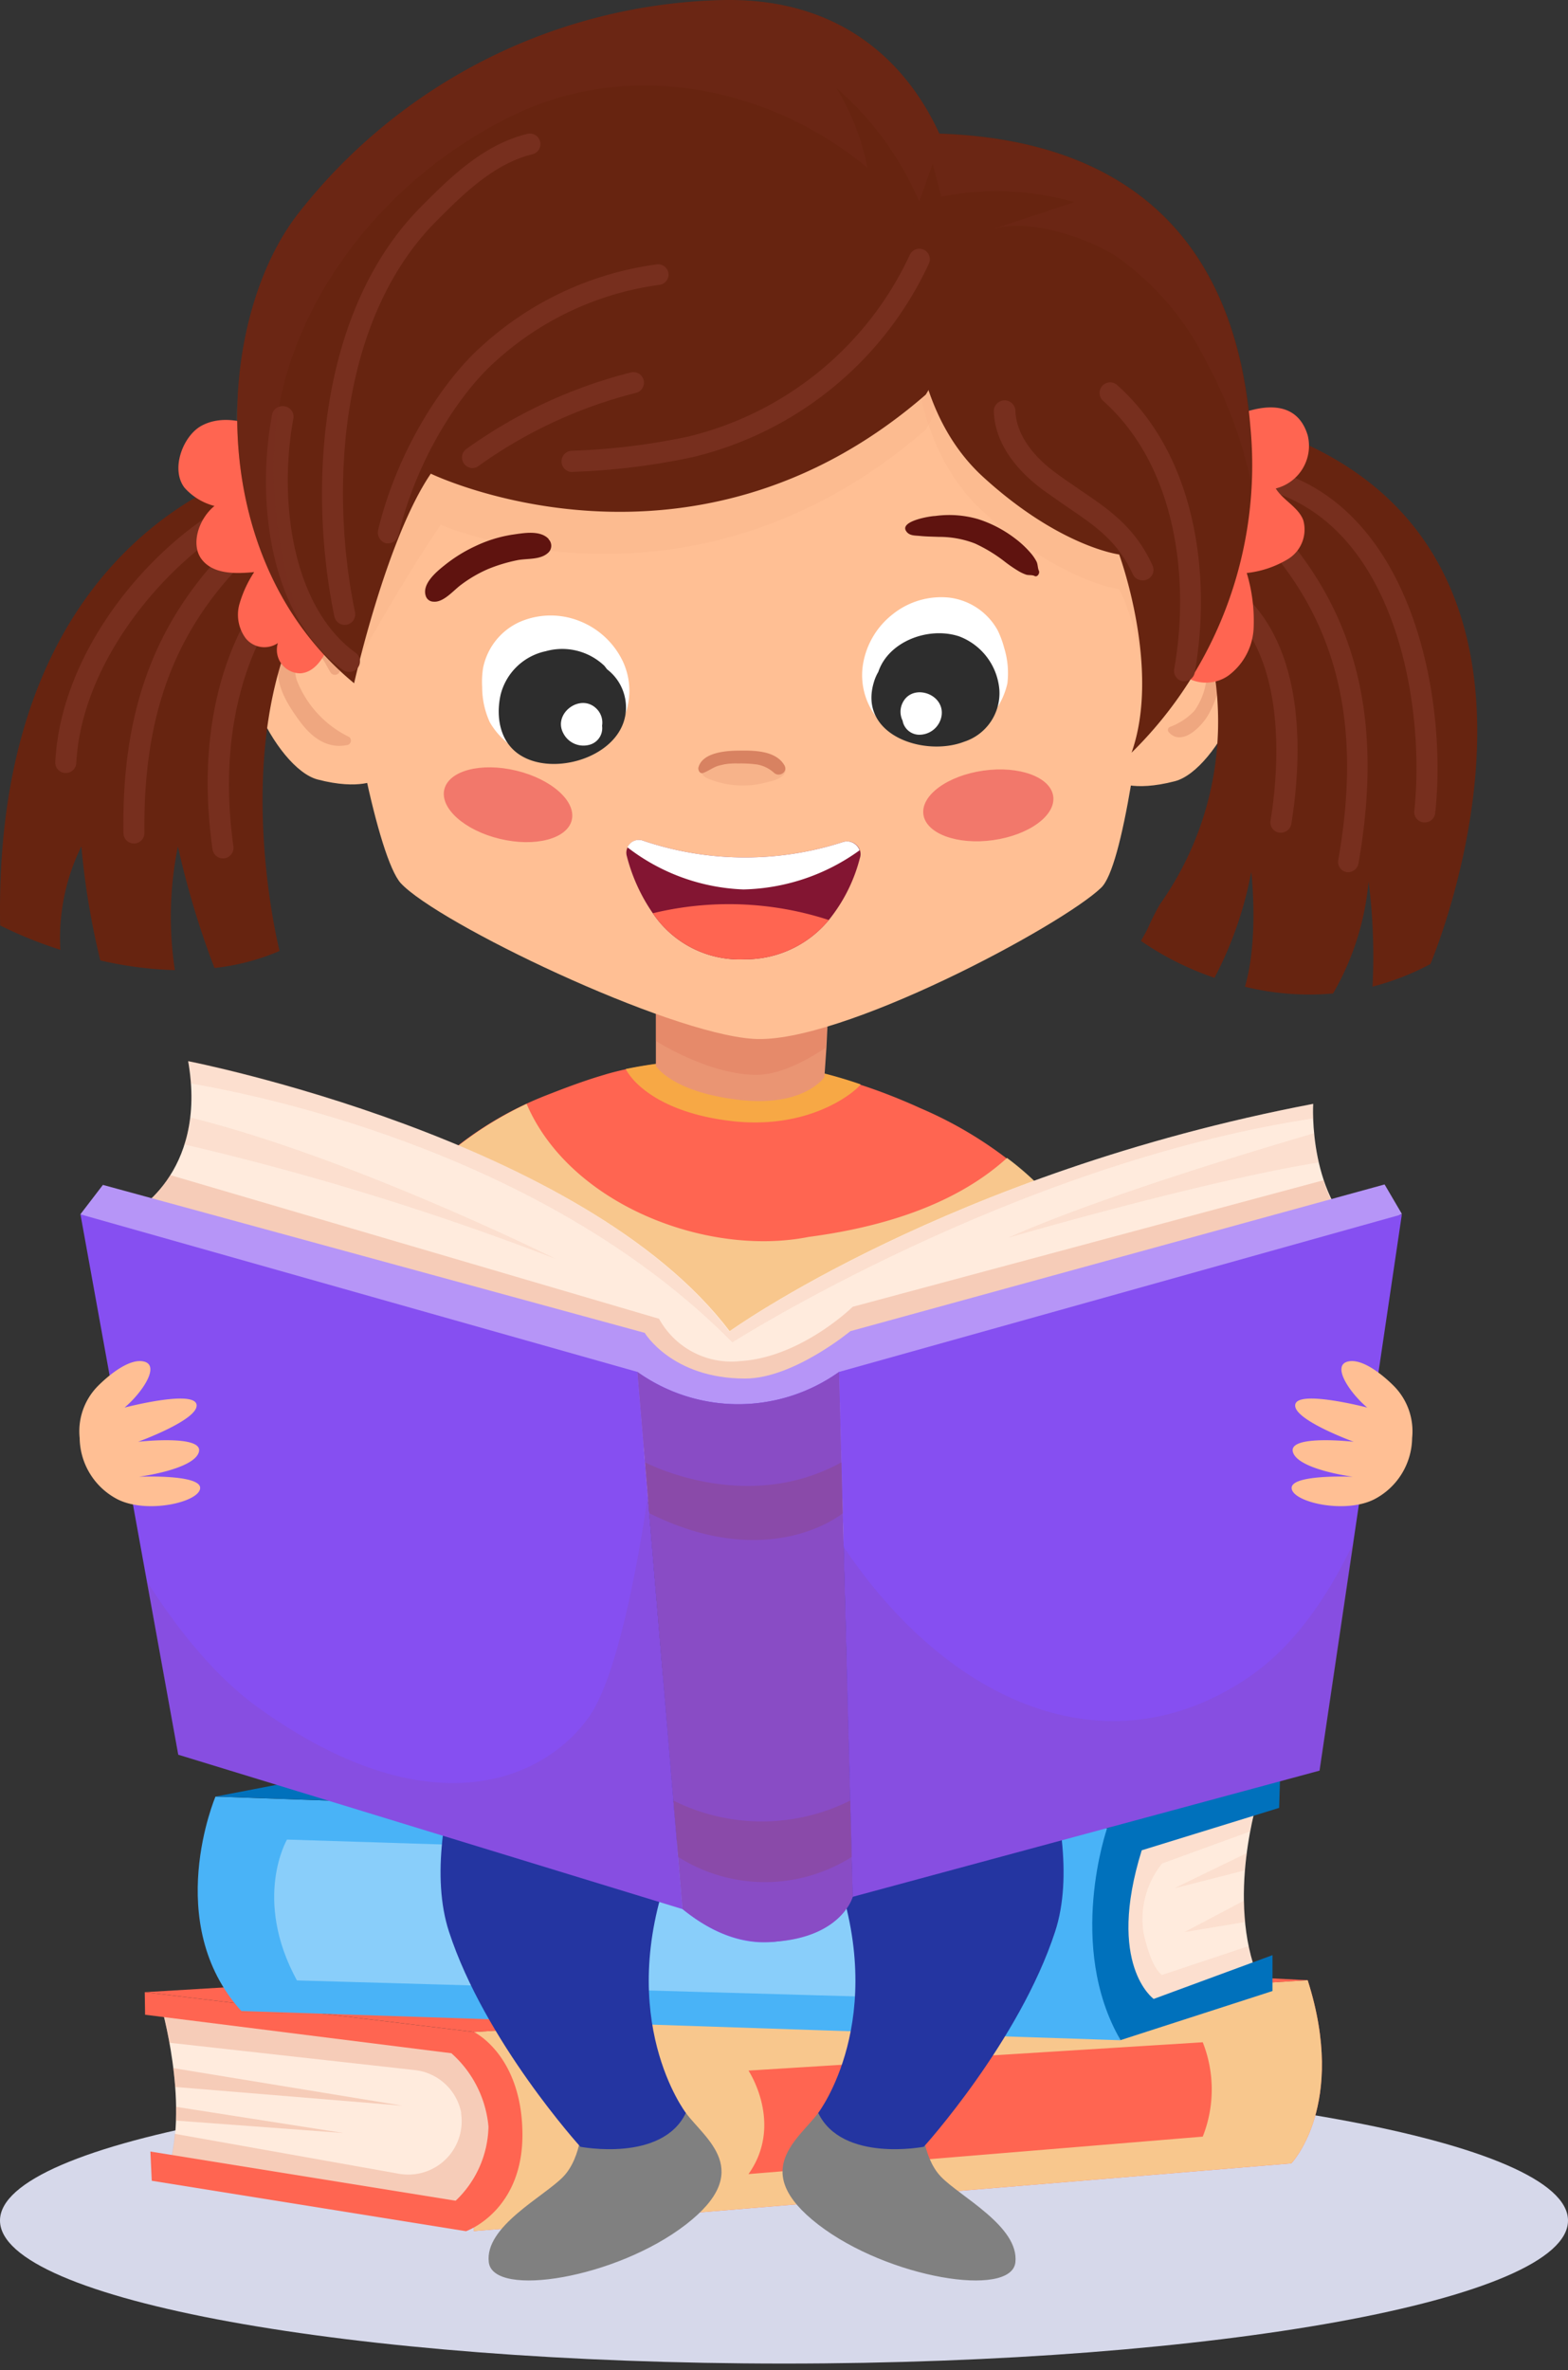 <?xml version="1.0" encoding="UTF-8"?> <svg xmlns="http://www.w3.org/2000/svg" width="139" height="210" fill="none"><rect width="100%" height="100%" fill="#333333" stroke="none"/> <g style="mix-blend-mode:multiply" opacity=".95"> <path d="m115.343 179-67.159 4.169v16.03l65.868-5.449s4.545-4.705 1.291-14.75z" fill="#F8CC90" style="mix-blend-mode:multiply" opacity=".95"></path> <path d="M69.5 209.431c38.384 0 69.5-5.674 69.5-12.673s-31.116-12.673-69.5-12.673S0 189.759 0 196.758s31.116 12.673 69.5 12.673z" fill="#DEE1F3"></path> </g> <path d="m115.922 175.462-73.91 4.59v17.64l72.46-6s4.98-5.17 1.45-16.23z" fill="#FF6551"></path> <path d="m115.922 175.462-73.91 4.59v17.64l72.46-6s4.98-5.17 1.45-16.23z" fill="#F8CC90" style="mix-blend-mode:multiply" opacity=".95"></path> <path d="M66.352 183.472s3.15 4.73 0 9.17l40.27-3.32a11.366 11.366 0 0 0 0-8.36l-40.27 2.51zM12.862 176.522l56.94-3.42 46.12 2.36-73.88 4.59-29.18-3.53z" fill="#FF6551"></path> <path d="M14.272 177.692s2.47 8.47.71 14.36l26.33 4.47s3.32-.47 3.9-5.42c.58-4.95-3.9-11.1-3.9-11.1l-27.04-2.31z" fill="#FFEBDD"></path> <path d="m41.312 180.002-27-2.27s.35 1.27.7 3.27l21.73 2.42a4.716 4.716 0 0 1 4.14 3.77v.12a4.728 4.728 0 0 1-5.57 5.29l-19.82-3.53a15.092 15.092 0 0 1-.54 3l26.33 4.47s3.32-.47 3.9-5.42c.58-4.95-3.87-11.12-3.87-11.12z" fill="#E79E82" style="mix-blend-mode:multiply" opacity=".41"></path> <path d="M15.362 183.252c.07.54.13 1.1.17 1.67l20.15 1.66-20.32-3.33zM30.442 189.002l-14.84-2.32v1.22l14.84 1.1z" fill="#E79E82" style="mix-blend-mode:multiply" opacity=".41"></path> <path d="m12.862 178.522 27.15 3.41a9.87 9.87 0 0 1 3.29 6.5 9.3 9.3 0 0 1-2.91 6.57l-27.06-4.36.12 2.59 27.86 4.47s5.08-1.76 5-8.7c-.08-6.94-4.3-8.95-4.3-8.95l-29.18-3.53.03 2z" fill="#FF6551"></path> <path d="M111.572 159.192s-2.94 9.09 0 16.15l-9.3 3.18s-7.53-4.59-1.53-15.89l10.83-3.44z" fill="#FFEBDD"></path> <g style="mix-blend-mode:multiply" opacity=".41"> <path d="m102.272 178.522 9.3-3.18a15.697 15.697 0 0 1-.88-2.9l-7.68 2.56s-.94-.47-1.65-3.78a7.89 7.89 0 0 1 1.65-6.1l7.8-2.84c.188-1.033.435-2.055.74-3.06l-10.83 3.44c-5.98 11.27 1.55 15.86 1.55 15.86z" fill="#E79E82" style="mix-blend-mode:multiply" opacity=".41"></path> <path d="M110.362 165.722c0-.53.1-1 .16-1.52l-6.43 3.12 6.27-1.6zM105.013 171.192l5.38-.89c-.06-.64-.1-1.27-.11-1.89l-5.27 2.78z" fill="#E79E82" style="mix-blend-mode:multiply" opacity=".41"></path> </g> <path d="M19.102 159.192s-4.77 11.21 2.29 19l77.94 2.59s-3.68-6-1.19-18.77l-79.04-2.82z" fill="#49B3F7"></path> <path d="M25.442 163.002s-3.07 5.24.88 12.48l59.12 1.69s-3.53-3.49-1.59-12.33l-58.41-1.84z" fill="#89CEFA"></path> <path d="m113.512 156.322-15.37 5.68s-3.64 10.42 1.19 18.77l13.47-4.35v-3.18l-10.53 3.88s-4.23-3-1.06-13.17l12.18-3.76.12-3.87zM19.102 159.192l29.53-5.69 64.88 2.82-15.37 5.66-79.04-2.79z" fill="#0071BC"></path> <path d="M51.632 187.802s0 3.3-1.7 5.07c-1.7 1.77-7 4.41-6.6 7.59.4 3.18 11.3 1.42 17.47-3.35 6.17-4.77 1.7-7.58 0-9.89l-9.17.58z" fill="gray"></path> <path d="M44.572 145.662s-7.94 15.78-4.77 25.5c3.17 9.72 11.65 19.06 11.65 19.06s7.23 1.41 9.35-3c0 0-6.35-8.29-1.41-21.7 0 0 4.06-12.76-1.76-18.38-5.82-5.62-10.24-4.4-13.06-1.48z" fill="#2435A1"></path> <path d="M81.712 187.802s0 3.3 1.7 5.07c1.7 1.77 6.95 4.41 6.6 7.59-.35 3.18-11.3 1.42-17.48-3.35s-1.69-7.58 0-9.89l9.18.58z" fill="gray"></path> <path d="M88.772 145.662s7.94 15.78 4.76 25.5c-3.18 9.72-11.64 19.06-11.64 19.06s-7.24 1.41-9.36-3c0 0 6.36-8.29 1.42-21.7 0 0-4.06-12.76 1.76-18.38 5.82-5.62 10.24-4.4 13.06-1.48z" fill="#2435A1"></path> <path d="M99.013 117.672v.29a4.277 4.277 0 0 1-2.51 3.04 17.505 17.505 0 0 1-3.92 1.15c-2 .46-3.92 1.11-5.9 1.56a55.548 55.548 0 0 1-7.4 1c-4 .36-8.08.71-12.13.71a122.435 122.435 0 0 1-21.23-2.36 46.185 46.185 0 0 1-11.2-3c-1.88-.86-3.83-2.22-4.12-4.27-.29-2.05 1.39-4.32 2.43-6a30.31 30.31 0 0 1 4.14-5.17 31.18 31.18 0 0 1 11-7.47c1.63-.64 3.27-1.27 4.94-1.78l.73-.22c.53-.15 1.06-.28 1.6-.4a39.3 39.3 0 0 1 20.82 1.36c1.26.41 2.52.88 3.74 1.39.53.22 1.06.45 1.58.69a35.481 35.481 0 0 1 10.43 6.81 26.73 26.73 0 0 1 6.38 10.09c.372.812.582 1.688.62 2.58z" fill="#FF6551"></path> <path d="M98.402 115.052a26.31 26.31 0 0 0-9.13-12.45c-4.86 4.42-11.75 6.23-17.59 7-9 1.79-21.17-2.86-25-11.79a31.697 31.697 0 0 0-9.49 6.82 30.263 30.263 0 0 0-4.18 5.13c-1 1.72-2.72 3.92-2.43 6 .29 2.08 2.24 3.41 4.12 4.27a46.23 46.23 0 0 0 11.2 3 122.435 122.435 0 0 0 21.23 2.36c4 0 8.09-.36 12.13-.71a55.876 55.876 0 0 0 7.4-1c2-.45 3.92-1.1 5.9-1.57a17.02 17.02 0 0 0 3.94-1.11 4.28 4.28 0 0 0 2.51-3v-.29a6.868 6.868 0 0 0-.61-2.66z" fill="#F8CC90" style="mix-blend-mode:multiply" opacity=".95"></path> <path d="M76.292 96.082c-.26.44-4.17 4-11.2 3.28-6.31-.67-8.95-3.31-9.62-4.64a39.3 39.3 0 0 1 20.82 1.36z" fill="#F7A845" style="mix-blend-mode:multiply"></path> <path d="M73.082 95.442s-1.8 2.73-7.71 2-7.23-3-7.23-3v-5.44l14-1.14 1.32-.11v.82l-.2 4.25-.18 2.62z" fill="#EA9573"></path> <path d="M73.202 92.832c-1.88 1.26-4.28 2.49-6.41 2.41-4.23-.16-8.54-2.95-8.65-3v-3.24l14-1.14 1.28.71-.22 4.26z" fill="#DD7258" style="mix-blend-mode:multiply" opacity=".31"></path> <path d="M101.063 53.002s5.57-2.61 8.68 1.33c3.11 3.94-1.82 13.91-5.59 14.89-3.77.98-5.24 0-5.24 0l2.15-16.22zM31.302 52.862s-5.57-2.62-8.69 1.3c-3.12 3.92 1.79 13.93 5.55 14.91 3.76.98 5.24 0 5.24 0l-2.1-16.21z" fill="#FFBF94"></path> <path d="M103.702 38.002s-1 14.65-2.66 26.43c-.24 1.77-.5 3.47-.76 5-.8 4.73-1.71 8.33-2.67 9.23-3.47 3.34-23.13 13.9-30.83 13.39-7.7-.51-28-10.27-31.26-13.8-1-1.12-2.18-5.09-3.22-10-2.23-10.36-4.11-24.82-4.11-24.82.82-23.77 14.13-31.8 39.82-32.61 25.69-.81 35.69 27.18 35.69 27.18z" fill="#FFBF94"></path> <g opacity=".27" fill="#DA8966"> <path opacity=".27" d="M84.692 19.092s-3.07-16.23-20.4-16a49.22 49.22 0 0 0-37.73 18.74 27.16 27.16 0 0 0 4.58 37.83s4-7.38 7.93-13.16c0 0 22.15 9.68 43-8.43-.01 0 5.69-8.88 2.62-18.98z"></path> <path opacity=".27" d="M81.012 28.792s-.66 10.34 6.14 16.55c6.8 6.21 12.06 6.87 12.06 6.87s3.73 7 1.1 14.48c0 0 9.5-8.92 8-27.43-1.5-18.51-10.5-24.56-27.37-24.34l.07 13.87z"></path> </g> <path d="M80.322 47.052c.28.44.78.39 1.26.44.48.05 1.1.06 1.66.08a8.77 8.77 0 0 1 3.17.58c.924.423 1.796.95 2.6 1.57.387.304.79.584 1.21.84.236.148.488.269.75.36.26.07.51 0 .75.12s.48-.25.37-.48c-.11-.23-.08-.55-.21-.81a3.995 3.995 0 0 0-.55-.79 8.549 8.549 0 0 0-1.32-1.23 10.82 10.82 0 0 0-3.29-1.73 9.18 9.18 0 0 0-3.83-.28c-.4 0-3.14.44-2.57 1.33z" fill="#5F130F"></path> <path d="M30.952 65.302a9.37 9.37 0 0 1-4.63-5c-.33-1-.25-2.52 1-2.69 1.06-.14 1.49 1.24 2 2 .25.37.92.15.76-.32-.43-1.26-.85-2.85-2.42-3a2.87 2.87 0 0 0-3 2.71c-.21 1.82.89 3.52 1.92 4.92 1.03 1.4 2.43 2.49 4.27 2.08a.41.41 0 0 0 .1-.7zM108.213 58.832c-.09-1.37-1.23-2.6-2.68-2-1 .39-2.55 2.28-1.48 3.26a.258.258 0 0 0 .39-.05c.54-.71.6-1.88 1.64-2.15 1.42-.36 1 2 .8 2.73a6.015 6.015 0 0 1-1 2.36 5.698 5.698 0 0 1-2.2 1.44.292.292 0 0 0-.098.094.28.28 0 0 0-.047.127.293.293 0 0 0 .085.25c1.13 1.24 2.78-.42 3.41-1.42a8.313 8.313 0 0 0 1.18-4.64z" fill="#DA8966" style="mix-blend-mode:multiply" opacity=".44"></path> <path d="M48.632 47.752c-.76-.81-2.27-.51-3.25-.37-1.115.177-2.2.514-3.22 1a13.21 13.21 0 0 0-2.77 1.72c-.73.58-2 1.65-1.65 2.7a.72.72 0 0 0 .67.51c.89.1 1.79-1 2.44-1.48.739-.56 1.541-1.03 2.39-1.4.824-.34 1.678-.6 2.55-.78.91-.2 2.13 0 2.84-.71a.83.83 0 0 0 0-1.16v-.03z" fill="#5F130F"></path> <path d="M76.222 76.052a14.41 14.41 0 0 1-2.75 5.47 9.59 9.59 0 0 1-7.46 3.48 9.27 9.27 0 0 1-8.14-4.08 15.721 15.721 0 0 1-2.31-5.08 1.06 1.06 0 0 1 .07-.75 1.1 1.1 0 0 1 1.38-.6l.36.12a28.25 28.25 0 0 0 17.35 0 1.2 1.2 0 0 1 1.52.76c.063.224.056.46-.02.68z" fill="#831532"></path> <path d="M76.203 75.342a18.24 18.24 0 0 1-10.3 3.47 17.89 17.89 0 0 1-10.28-3.73 1.1 1.1 0 0 1 1.39-.59l.36.12a28.25 28.25 0 0 0 17.35 0 1.31 1.31 0 0 1 .38-.06 1.2 1.2 0 0 1 1.1.79z" fill="#fff"></path> <path d="M73.473 81.522a9.591 9.591 0 0 1-7.46 3.48 9.27 9.27 0 0 1-8.14-4.08 28.59 28.59 0 0 1 15.6.6z" fill="#FF6551"></path> <path d="M50.686 72.664c.4-1.67-1.803-3.631-4.923-4.381-3.12-.75-5.975-.003-6.376 1.667-.401 1.67 1.803 3.631 4.923 4.38 3.12.75 5.974.004 6.376-1.666zM88.046 74.442c3.177-.448 5.559-2.19 5.32-3.89-.24-1.7-3.01-2.717-6.188-2.27-3.177.449-5.559 2.19-5.32 3.891.24 1.7 3.01 2.717 6.188 2.27z" fill="#F2786B"></path> <path d="M65.443 67.302a6.76 6.76 0 0 0-3 .8.671.671 0 0 0-.19.14c-.18.24.11.55.38.69a8 8 0 0 0 5.56.32 2.51 2.51 0 0 0 1.23-.55c.2-.2.32-.56.12-.75a.75.75 0 0 0-.33-.14 12.75 12.75 0 0 0-5.22 0l1.45-.51z" fill="#DA8966" style="mix-blend-mode:multiply" opacity=".21"></path> <path d="M62.332 68.492c.47-.17.86-.49 1.35-.64a5.814 5.814 0 0 1 1.76-.2 10.45 10.45 0 0 1 1.68.09 3 3 0 0 1 1.51.75c.47.4 1.25-.1.9-.69-.77-1.3-2.68-1.31-4-1.29-1.12 0-3.32.14-3.63 1.55 0 .24.16.53.43.43z" fill="#D88261"></path> <path d="M78.082 64.002a6.09 6.09 0 0 1-1.6-5 7.07 7.07 0 0 1 2.65-4.57 6.87 6.87 0 0 1 5-1.48 5.691 5.691 0 0 1 4.31 2.9c.244.504.438 1.03.58 1.57a7.558 7.558 0 0 1 .28 3.13 6.66 6.66 0 0 1-2.68 4 5.88 5.88 0 0 1-3.52 1.36 8.22 8.22 0 0 1-3.82-1.37 3.51 3.51 0 0 1-1.86-1.83l.66 1.29zM55.203 63.832a6.15 6.15 0 0 0 0-5.25 7.15 7.15 0 0 0-3.9-3.58 6.89 6.89 0 0 0-5.26.12 5.709 5.709 0 0 0-3.22 4.07 7.858 7.858 0 0 0-.08 1.68 7.47 7.47 0 0 0 .68 3.13 6.61 6.61 0 0 0 3.77 3 5.89 5.89 0 0 0 3.77.23 8.11 8.11 0 0 0 3.22-2.46 3.46 3.46 0 0 0 1.22-2.31l-.2 1.37z" fill="#fff"></path> <path d="M88.592 61.132a5.53 5.53 0 0 0-3.58-4.75c-2.73-.89-6.26.47-7.15 3.15a4.002 4.002 0 0 0-.39.9c-1.43 4.69 4.44 6.66 8 5.29a4.52 4.52 0 0 0 3.12-4.59zM53.822 59.312l-.24-.31a5.42 5.42 0 0 0-5.2-1.3 5.25 5.25 0 0 0-4 3.84c-.45 2-.07 4.31 1.85 5.44 3.2 1.9 9.34-.16 9.26-4.38a4.252 4.252 0 0 0-1.67-3.29z" fill="#2D2D2D"></path> <path d="M79.942 62.442a1.77 1.77 0 0 0 .07 1.41 1.51 1.51 0 0 0 1.57 1.25 2 2 0 0 0 1.87-1.59c.41-2.07-2.73-3.1-3.51-1.07zM53.012 62.942a1.731 1.731 0 0 1 .36 1.37 1.52 1.52 0 0 1-1.15 1.69 2 2 0 0 1-2.27-1c-1.02-1.82 1.66-3.75 3.06-2.06z" fill="#fff"></path> <path d="m29.192 50.452-4.38-9.45s-25.45 4.67-24.8 41a37.52 37.52 0 0 0 5.34 2.16 18.34 18.34 0 0 1 1.86-9.16c.307 3.404.868 6.78 1.68 10.1a33.32 33.32 0 0 0 6.61.86 31.252 31.252 0 0 1 .27-10.96 76.01 76.01 0 0 0 3.24 10.77 20 20 0 0 0 5.77-1.51s-5.46-21.53 4.41-33.81zM107.282 36.632l-3.73 12.18a28.003 28.003 0 0 1-.73 31.32 21.983 21.983 0 0 0-1.09 2.17c-.19.36-.38.71-.59 1.07a26.35 26.35 0 0 0 6.52 3.27 33.185 33.185 0 0 0 3.26-9.38s.7 5.87-.56 10.17c2.553.627 5.191.83 7.81.6a24.001 24.001 0 0 0 3.15-9.93c.392 3.09.509 6.21.35 9.32a23.097 23.097 0 0 0 5.13-2s17.55-41.11-19.52-48.79z" fill="#672410"></path> <path d="M5.832 68.492h-.05a.92.92 0 0 1-.88-1c.48-9.06 7.11-17.49 13.53-21.76a.93.93 0 0 1 1.433.952.94.94 0 0 1-.392.598c-5.81 3.91-12.27 11.94-12.71 20.33a.93.93 0 0 1-.93.88z" fill="#772F1E"></path> <path d="M11.872 74.742a.93.93 0 0 1-.93-.92c-.16-10.82 2.75-18.72 9.42-25.45a.933.933 0 1 1 1.33 1.31c-6.29 6.35-9 13.79-8.89 24.12a.931.931 0 0 1-.92.94h-.01zM19.762 76.062a.94.94 0 0 1-.92-.8c-2.12-14.84 4.23-22.3 4.5-22.61a.93.93 0 1 1 1.4 1.22c-.07.09-6 7.21-4.05 21.12a.94.94 0 0 1-.79 1.06l-.14.01zM113.552 73.782h-.15a.922.922 0 0 1-.77-1.07c.65-4 1.6-13.91-3.71-18.74a.925.925 0 0 1-.305-.647.942.942 0 0 1 .536-.89.92.92 0 0 1 1.019.157c5.77 5.25 5.17 15.05 4.3 20.42a.936.936 0 0 1-.92.77z" fill="#772F1E"></path> <path d="M119.552 77.282h-.16a.921.921 0 0 1-.605-.381.948.948 0 0 1-.155-.699c2.14-12.07-.08-21.16-7-28.6a.928.928 0 0 1-.203-1.017.929.929 0 0 1 .203-.303 1.003 1.003 0 0 1 1.32.05c7.34 7.91 9.71 17.5 7.47 30.2a.938.938 0 0 1-.87.75z" fill="#772F1E"></path> <path d="M126.302 72.872h-.11a.92.92 0 0 1-.82-1c1-9.28-1.6-25.21-13.06-28.44a.931.931 0 0 1 .51-1.79c12.56 3.54 15.5 20.55 14.4 30.44a.918.918 0 0 1-.92.79z" fill="#772F1E"></path> <path d="M26.632 59.662a2.08 2.08 0 0 1-2-2.68 2.13 2.13 0 0 1-2.84-.41 3.509 3.509 0 0 1-.58-3 10.43 10.43 0 0 1 1.32-2.88c-1.65.16-3.6.2-4.63-1.1-1.03-1.3-.32-3.59 1.11-4.76a5.33 5.33 0 0 1-2.65-1.61c-1.25-1.61-.18-4.55 1.47-5.48 2.72-1.51 6.86.45 8.47 2.8.603.956 1.09 1.98 1.45 3.05 1.14 3 2.91 6.91 2.35 10.22-.34 1.79-1.22 5.7-3.47 5.85zM115.922 38.562a3.895 3.895 0 0 1-.437 2.947 3.888 3.888 0 0 1-2.393 1.773c.66 1.06 2 1.65 2.44 2.81a3.07 3.07 0 0 1-1.31 3.42 8.903 8.903 0 0 1-3.7 1.26c.475 1.581.681 3.23.61 4.88a5.557 5.557 0 0 1-2.25 4.22 3.48 3.48 0 0 1-4.49-.46 5.626 5.626 0 0 1-1-2.88 30.03 30.03 0 0 1-.41-8.4c.208-1.333.512-2.65.91-3.94.82-3 1.93-5.5 4.74-6.95 2.45-1.24 6.21-2.24 7.29 1.32z" fill="#FF6551"></path> <path d="M84.692 16.002s-3.07-16.22-20.4-16a49.2 49.2 0 0 0-37.73 18.76c-7.45 9.32-8.77 30.59 4.83 41.78 0 0 2.85-12.79 6.8-18.57 0 0 23 11.13 43.87-7 0 .03 5.7-8.86 2.63-18.97z" fill="#672410"></path> <path d="M81.012 25.722s-.66 10.33 6.14 16.54c6.8 6.21 12.06 6.87 12.06 6.87s3.73 10.11 1.1 17.56a35.679 35.679 0 0 0 10.53-28.88c-1.54-18.51-13-26.18-29.85-26l.02 13.91z" fill="#672410"></path> <path d="M30.932 59.532a.93.93 0 0 1-.55-.18c-6.38-4.62-7.74-14.7-6.26-22.63a.94.94 0 0 1 1.09-.72.929.929 0 0 1 .8 1.06c-1.33 7.12-.18 16.66 5.51 20.78a.94.94 0 0 1 .21 1.31.93.93 0 0 1-.8.38z" fill="#772F1E"></path> <path d="M30.552 55.372a.94.94 0 0 1-.91-.75c-2.27-10.91-1.61-27 7.73-36.35 2.43-2.44 5.45-5.47 9.39-6.41a.93.93 0 0 1 .43 1.81c-3.42.82-6.24 3.64-8.5 5.91-8.82 8.85-9.4 24.2-7.22 34.66a.94.94 0 0 1-.72 1.11l-.2.02z" fill="#772F1E"></path> <path d="M34.422 48.142h-.21a1 1 0 0 1-.7-1.14c1.72-7.19 5.86-13.39 9.2-16.34a28.69 28.69 0 0 1 15.55-7.24.93.93 0 0 1 1 .82.92.92 0 0 1-.82 1 26.93 26.93 0 0 0-14.5 6.76c-3.12 2.76-7 8.59-8.61 15.39a.94.94 0 0 1-.91.75z" fill="#772F1E"></path> <path d="M41.892 41.472a.921.921 0 0 1-.76-.39.931.931 0 0 1 .21-1.3 43.158 43.158 0 0 1 14.58-6.78.935.935 0 0 1 1.033 1.383.934.934 0 0 1-.573.427 41.238 41.238 0 0 0-13.95 6.47.9.9 0 0 1-.54.19zM50.712 41.822a.93.93 0 0 1-.93-.88.94.94 0 0 1 .88-1 59.283 59.283 0 0 0 10.27-1.24 29.24 29.24 0 0 0 19.72-16.12.93.93 0 1 1 1.69.78 31.061 31.061 0 0 1-21 17.16 60.79 60.79 0 0 1-10.59 1.29l-.04.01zM101.272 51.422a.931.931 0 0 1-.85-.54c-1.32-2.88-3.25-4.22-5.69-5.88-.7-.48-1.44-1-2.19-1.53-2-1.46-4.33-3.86-4.44-7a.953.953 0 0 1 .915-.995.956.956 0 0 1 .995.915c.09 2.42 2 4.38 3.69 5.59.73.54 1.44 1 2.13 1.49 2.47 1.67 4.8 3.25 6.34 6.64a.922.922 0 0 1 .021.713.939.939 0 0 1-.491.517.84.84 0 0 1-.43.08z" fill="#772F1E"></path> <path d="M105.012 60.362h-.17a.927.927 0 0 1-.75-1.08c1.34-7.58.38-17.8-6.31-23.77a.94.94 0 0 1 .562-1.63.93.93 0 0 1 .668.22c7.26 6.47 8.33 17.41 6.9 25.49a.93.93 0 0 1-.9.77z" fill="#772F1E"></path> <path d="M110.792 37.812c-1.46-17.64-11.93-25.43-27.52-25.94-2.17-4.79-7.38-12-19-11.87a49.2 49.2 0 0 0-37.71 18.76c-6.48 8.1-8.32 25.25.26 36.94-2.56-7.25-3.51-15.47-1.37-22.7 3-10 10.84-18.37 20.15-22.84 10.25-4.92 22.63-2.51 31.29 4.71a21.26 21.26 0 0 0-2.75-7.08 27.74 27.74 0 0 1 7.34 10.07l1.2-3.35c.26 1 .51 1.94.76 2.91a25.06 25.06 0 0 1 11.8.49l-7.31 2.42c3.22-1.06 8.46.71 11.1 2.44a24.635 24.635 0 0 1 7.8 9.08 40.215 40.215 0 0 1 4.06 10.82c.065-1.62.031-3.243-.1-4.86z" fill="#772F1E" style="mix-blend-mode:screen" opacity=".27"></path> <path d="M11.562 107.602s6.88-3.47 5.12-13.57c0 0 35.06 6.84 48 23.92 0 0 19.44-14 51.73-20.14 0 0-.53 8.54 4.77 12.28l-51.8 29.59-57.82-32.08z" fill="#FFEBDD"></path> <path d="m50.342 129.112 48.09-6 22.72-13a10.688 10.688 0 0 1-3.83-5.53l-41.73 11.21s-4.56 4.47-9.93 4.81a7.32 7.32 0 0 1-7.24-3.75l-43.33-12.73a10.228 10.228 0 0 1-3.53 3.48l38.78 21.51z" fill="#E79E82" style="mix-blend-mode:multiply" opacity=".41"></path> <g style="mix-blend-mode:multiply" opacity=".41"> <path d="M49.272 111.552s-18.11-9-32.41-12.53c-.095.809-.269 1.606-.52 2.38a247.03 247.03 0 0 1 32.93 10.15zM89.382 109.672s17.16-5 27.51-6.67c-.2-.849-.34-1.711-.42-2.58-6.2 1.81-19.46 5.84-27.09 9.25z" fill="#E79E82" style="mix-blend-mode:multiply" opacity=".41"></path> <path d="M116.382 97.812c-32.29 6.19-51.73 20.19-51.73 20.19-12.91-17.13-47.97-24-47.97-24 .12.7.19 1.36.24 2 7.53 1.3 31.85 6.6 48 22.94 0 0 24.82-15.8 51.47-19.84-.04-.78-.01-1.29-.01-1.29z" fill="#E79E82" style="mix-blend-mode:multiply" opacity=".41"></path> </g> <path d="m7.122 107.602 2-2.61 48.03 13.11s2.41 4.05 8.9 4.05c4.28 0 9.33-4.2 9.33-4.2l47.36-13 1.53 2.61-53.06 26.52-64.09-26.48z" fill="#B695F7"></path> <path d="m15.802 155.482-8.67-47.88 49.37 13.96 4 47.6-44.7-13.68zM74.382 121.562l49.89-13.96-7.3 49.29-41.38 11.18-1.21-46.51z" fill="#864FF1"></path> <path d="M56.502 121.562a15.397 15.397 0 0 0 17.88 0l1.21 46.51s-6.21 8.3-15.09 1.09l-4-47.6z" fill="#864FF1"></path> <path d="M56.502 121.562a15.397 15.397 0 0 0 17.88 0l1.21 46.51s-1 3.74-7.36 4c-2.21.1-4.82-.57-7.73-2.93l-4-47.58z" fill="#864FF1"></path> <path d="M56.502 121.562a15.397 15.397 0 0 0 17.88 0l1.21 46.51s-1 3.74-7.36 4c-2.21.1-4.82-.57-7.73-2.93l-4-47.58z" fill="#8E487A" style="mix-blend-mode:multiply" opacity=".37"></path> <path d="m15.802 155.482 44.7 13.68-3.07-36.59c-1 6.75-2.78 16-5.16 19.48-3.92 5.64-14.08 10.23-29.34-.71-3.7-2.65-7-6.67-9.92-11.22l2.79 15.36zM110.522 148.732c-12.4 8.31-26.44 2.19-35.73-11.66l.8 31 41.42-11.18 3-20.24c-2.32 4.89-5.38 9.35-9.49 12.08z" fill="#8E487A" style="mix-blend-mode:multiply" opacity=".13"></path> <path d="M57.182 129.572s8.88 4.71 17.41 0l.12 4.51s-6.4 5.35-17.16 0l-.37-4.51zM59.692 159.542a17.52 17.52 0 0 0 15.68 0l.13 5a14.38 14.38 0 0 1-15.38 0l-.43-5z" fill="#8E487A" style="mix-blend-mode:multiply" opacity=".37"></path> <path d="M123.652 122.902s-2.4-2.55-4.06-2.28c-1.66.27.06 2.8 1.61 4.1 0 0-6.13-1.6-6.38-.27s5.18 3.3 5.18 3.3-5.81-.66-5.39.9c.42 1.56 5.31 2.2 5.31 2.2s-5.45-.24-5.42 1c.03 1.24 4.69 2.33 7.32 1a6.207 6.207 0 0 0 3.36-5.43 5.71 5.71 0 0 0-1.53-4.52zM8.592 122.902s2.4-2.55 4.06-2.28c1.66.27-.06 2.8-1.61 4.1 0 0 6.13-1.6 6.38-.27s-5.18 3.3-5.18 3.3 5.81-.66 5.39.9c-.42 1.56-5.31 2.2-5.31 2.2s5.45-.24 5.42 1c-.03 1.24-4.69 2.33-7.32 1a6.205 6.205 0 0 1-3.36-5.43 5.708 5.708 0 0 1 1.53-4.52z" fill="#FFBF94"></path> </svg> 